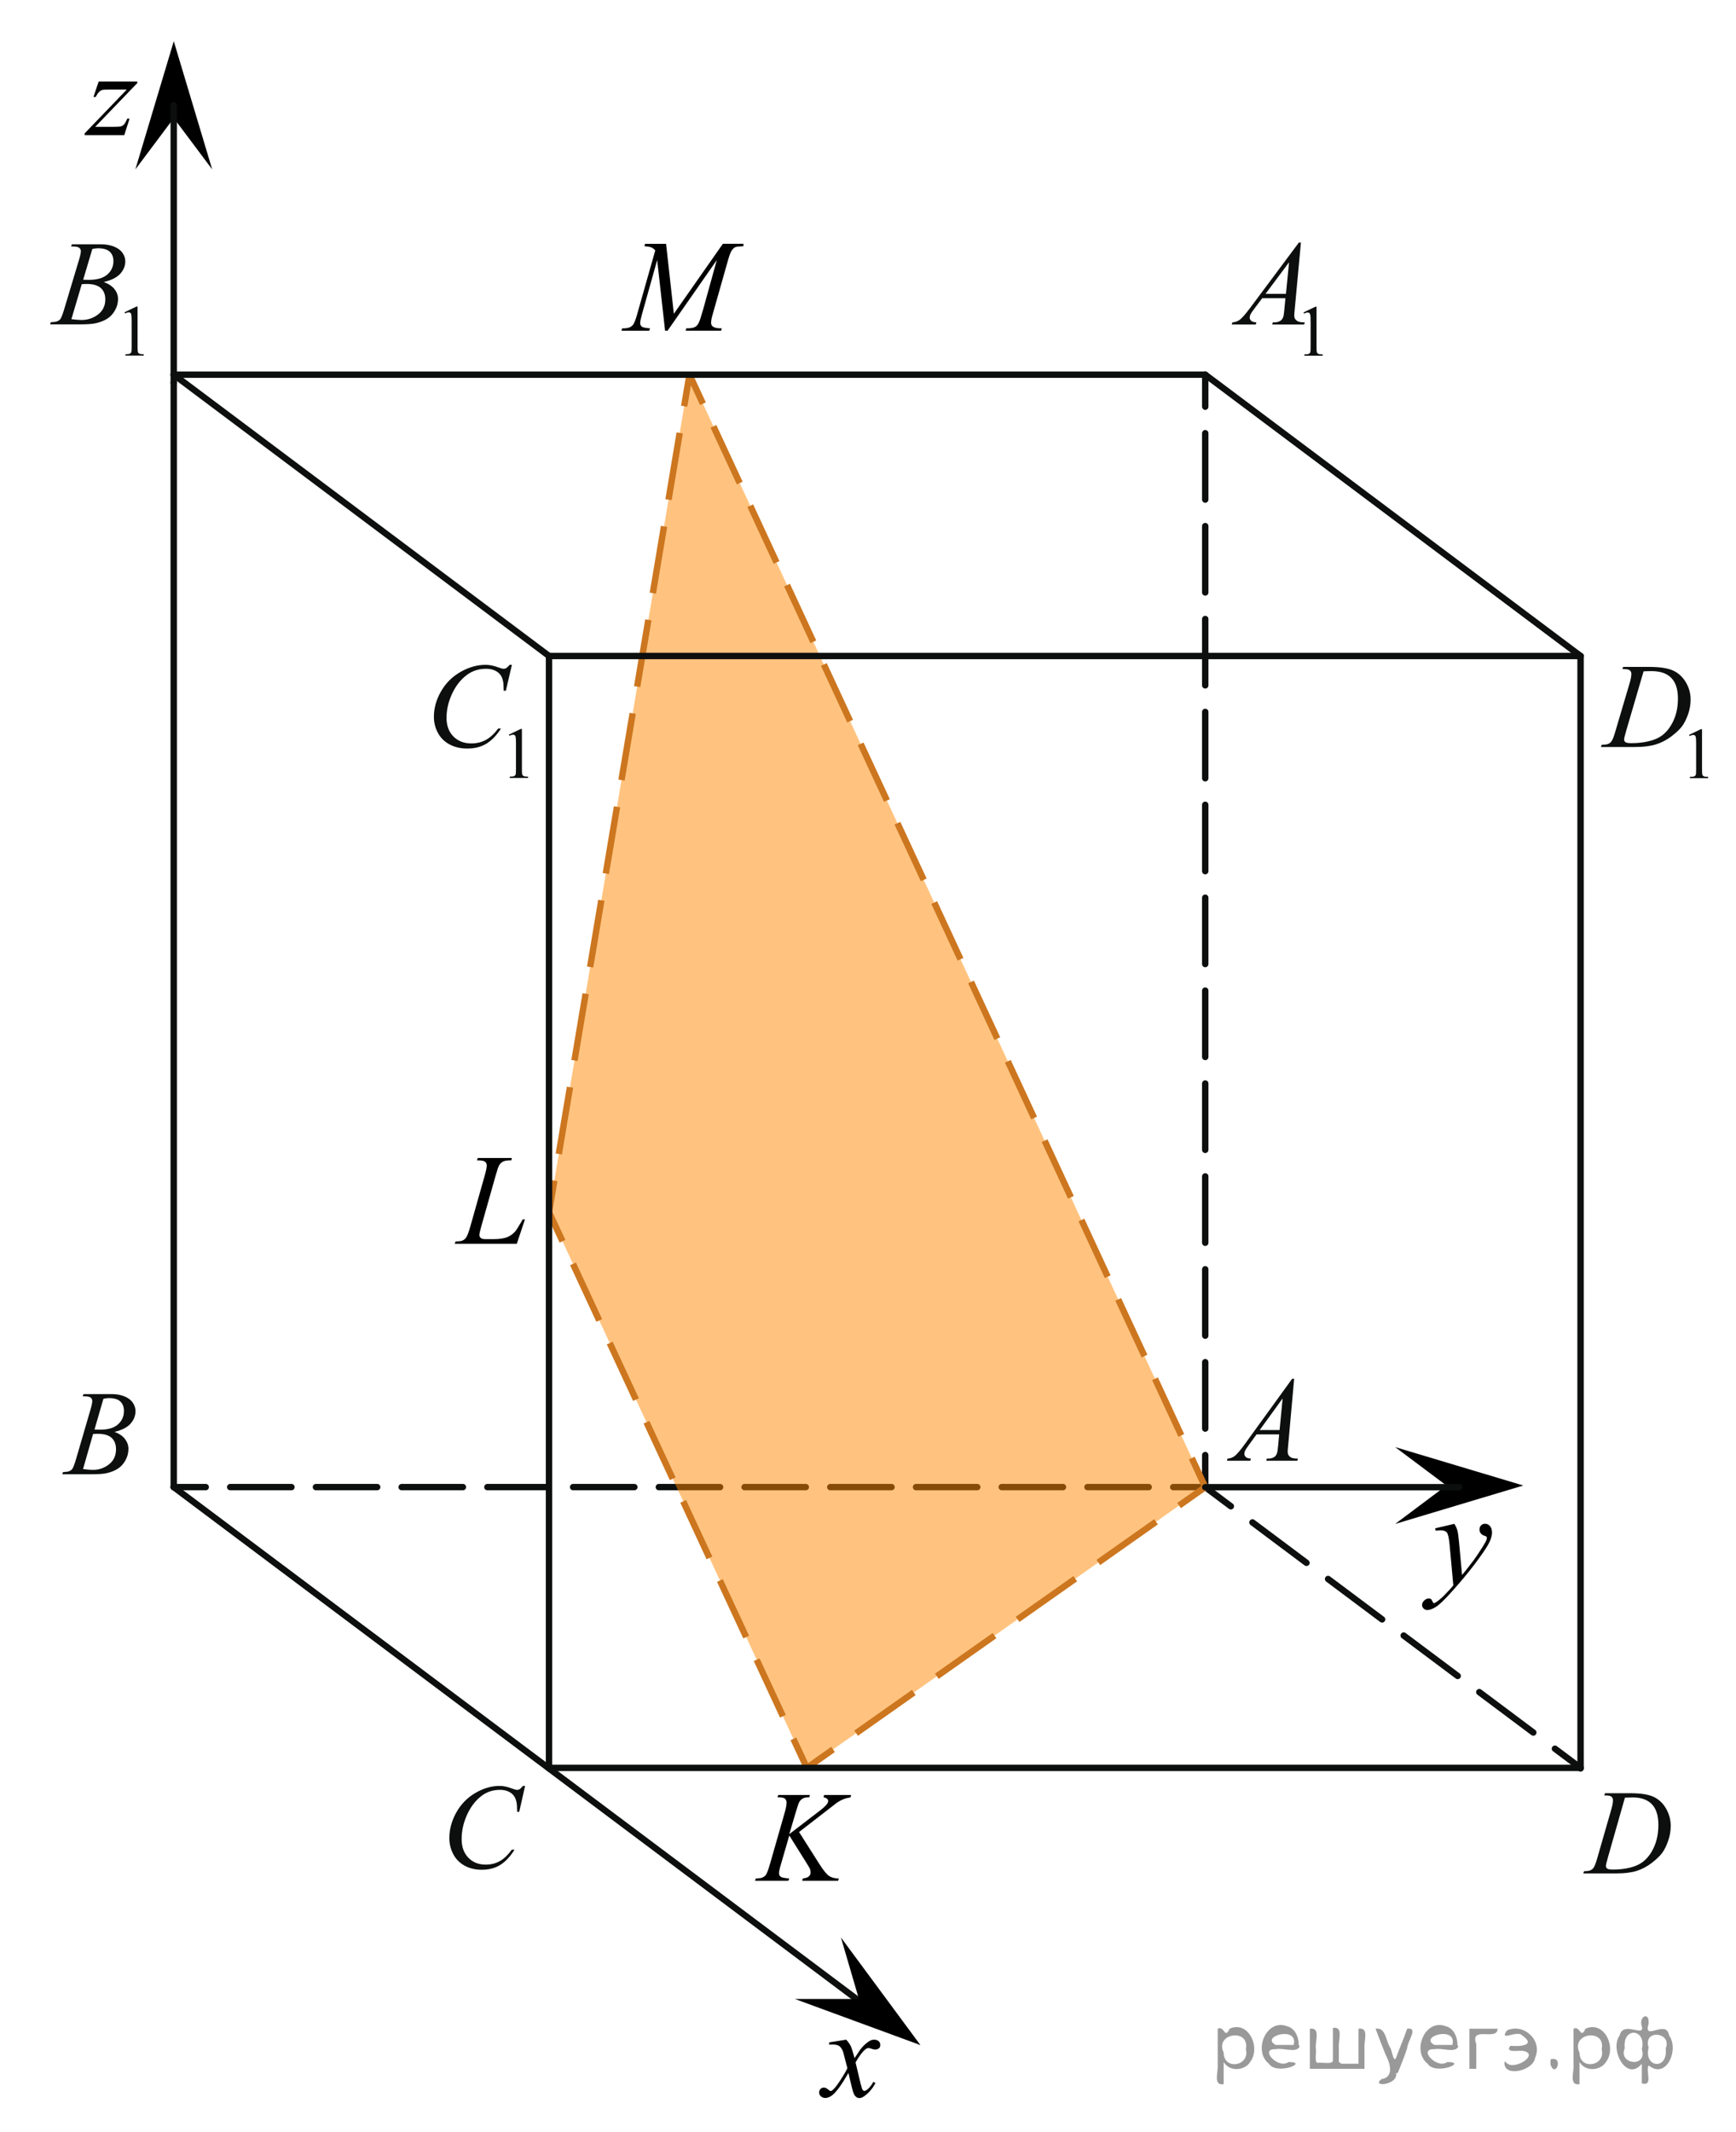 <?xml version="1.0" encoding="utf-8"?>
<!-- Generator: Adobe Illustrator 16.0.0, SVG Export Plug-In . SVG Version: 6.00 Build 0)  -->
<!DOCTYPE svg PUBLIC "-//W3C//DTD SVG 1.1//EN" "http://www.w3.org/Graphics/SVG/1.1/DTD/svg11.dtd">
<svg version="1.1" id="Слой_1" xmlns="http://www.w3.org/2000/svg" xmlns:xlink="http://www.w3.org/1999/xlink" x="0px" y="0px"
	 width="203.439px" height="249.722px" viewBox="0 -21.843 203.439 249.722" enable-background="new 0 -21.843 203.439 249.722"
	 xml:space="preserve">
<g>
	<g>
		
			<line fill="none" stroke="#0D0F0F" stroke-width="0.75" stroke-linecap="round" stroke-linejoin="round" x1="20.358" y1="152.355" x2="24.108" y2="152.355"/>
		
			<line fill="none" stroke="#0D0F0F" stroke-width="0.75" stroke-linecap="round" stroke-linejoin="round" stroke-dasharray="7.176,2.87" x1="26.979" y1="152.355" x2="136.055" y2="152.355"/>
		
			<line fill="none" stroke="#0D0F0F" stroke-width="0.75" stroke-linecap="round" stroke-linejoin="round" x1="137.49" y1="152.355" x2="141.24" y2="152.355"/>
	</g>
</g>
<polygon opacity="0.5" fill="#FF8800" points="141.24,152.355 94.556,185.246 64.339,120.157 80.799,22.045 "/>
<g>
	<g>
		
			<line fill="none" stroke="#0D0F0F" stroke-width="0.75" stroke-linecap="round" stroke-linejoin="round" x1="141.24" y1="22.045" x2="141.24" y2="25.795"/>
		
			<line fill="none" stroke="#0D0F0F" stroke-width="0.75" stroke-linecap="round" stroke-linejoin="round" stroke-dasharray="7.773,3.109" x1="141.24" y1="28.904" x2="141.24" y2="147.051"/>
		
			<line fill="none" stroke="#0D0F0F" stroke-width="0.75" stroke-linecap="round" stroke-linejoin="round" x1="141.24" y1="148.605" x2="141.24" y2="152.355"/>
	</g>
</g>
<g>
	<g>
		
			<line fill="none" stroke="#0D0F0F" stroke-width="0.75" stroke-linecap="round" stroke-linejoin="round" x1="141.24" y1="152.355" x2="144.243" y2="154.601"/>
		
			<line fill="none" stroke="#0D0F0F" stroke-width="0.75" stroke-linecap="round" stroke-linejoin="round" stroke-dasharray="7.903,3.161" x1="146.775" y1="156.494" x2="180.954" y2="182.053"/>
		
			<line fill="none" stroke="#0D0F0F" stroke-width="0.75" stroke-linecap="round" stroke-linejoin="round" x1="182.22" y1="183" x2="185.223" y2="185.246"/>
	</g>
</g>
<g>
	<g>
		
			<line fill="none" stroke="#CC761F" stroke-width="0.75" stroke-miterlimit="10" x1="94.556" y1="185.246" x2="97.622" y2="183.086"/>
		
			<line fill="none" stroke="#CC761F" stroke-width="0.75" stroke-miterlimit="10" stroke-dasharray="8.268,3.307" x1="100.325" y1="181.181" x2="136.823" y2="155.468"/>
		
			<line fill="none" stroke="#CC761F" stroke-width="0.75" stroke-miterlimit="10" x1="138.175" y1="154.515" x2="141.24" y2="152.355"/>
	</g>
</g>
<g>
	<g>
		
			<line fill="none" stroke="#CC761F" stroke-width="0.75" stroke-miterlimit="10" x1="94.556" y1="185.246" x2="92.977" y2="181.844"/>
		
			<line fill="none" stroke="#CC761F" stroke-width="0.75" stroke-miterlimit="10" stroke-dasharray="7.302,2.921" x1="91.747" y1="179.195" x2="66.533" y2="124.883"/>
		
			<line fill="none" stroke="#CC761F" stroke-width="0.75" stroke-miterlimit="10" x1="65.918" y1="123.558" x2="64.339" y2="120.157"/>
	</g>
</g>
<g>
	<g>
		
			<line fill="none" stroke="#CC761F" stroke-width="0.75" stroke-miterlimit="10" x1="64.339" y1="120.157" x2="64.959" y2="116.459"/>
		
			<line fill="none" stroke="#CC761F" stroke-width="0.75" stroke-miterlimit="10" stroke-dasharray="7.93,3.172" x1="65.484" y1="113.331" x2="79.916" y2="27.307"/>
		
			<line fill="none" stroke="#CC761F" stroke-width="0.75" stroke-miterlimit="10" x1="80.178" y1="25.743" x2="80.799" y2="22.045"/>
	</g>
</g>
<g>
	<g>
		
			<line fill="none" stroke="#CC761F" stroke-width="0.75" stroke-miterlimit="10" x1="80.799" y1="22.045" x2="82.377" y2="25.447"/>
		
			<line fill="none" stroke="#CC761F" stroke-width="0.75" stroke-miterlimit="10" stroke-dasharray="7.32,2.928" x1="83.609" y1="28.103" x2="139.046" y2="147.626"/>
		
			<line fill="none" stroke="#CC761F" stroke-width="0.75" stroke-miterlimit="10" x1="139.662" y1="148.953" x2="141.24" y2="152.355"/>
	</g>
</g>
<g>
	<g>
		<g>
			<g>
				<defs>
					<rect id="SVGID_1_" x="141.042" y="136.377" width="13.987" height="15.472"/>
				</defs>
				<clipPath id="SVGID_2_">
					<use xlink:href="#SVGID_1_"  overflow="visible"/>
				</clipPath>
				<g clip-path="url(#SVGID_2_)">
					<path fill="#0D0F0F" d="M151.66,139.662l-0.702,7.812c-0.037,0.362-0.056,0.604-0.056,0.72c0,0.186,0.034,0.325,0.104,0.424
						c0.086,0.135,0.203,0.231,0.353,0.297c0.146,0.064,0.396,0.099,0.748,0.099l-0.075,0.256h-3.647l0.075-0.256h0.156
						c0.296,0,0.537-0.063,0.725-0.193c0.133-0.088,0.233-0.231,0.309-0.438c0.05-0.144,0.098-0.479,0.145-1.011l0.107-1.189h-2.65
						l-0.941,1.295c-0.216,0.291-0.35,0.5-0.403,0.627c-0.055,0.126-0.083,0.245-0.083,0.354c0,0.147,0.061,0.274,0.179,0.381
						c0.117,0.105,0.313,0.164,0.587,0.174l-0.075,0.257h-2.739l0.075-0.257c0.337-0.014,0.634-0.129,0.892-0.342
						c0.258-0.215,0.642-0.674,1.15-1.375l5.531-7.631L151.66,139.662L151.66,139.662z M150.309,141.967l-2.686,3.705h2.328
						L150.309,141.967z"/>
				</g>
			</g>
		</g>
	</g>
</g>
<g>
	<g>
		<g>
			<g>
				<defs>
					<rect id="SVGID_3_" x="49.804" y="184.064" width="15.226" height="16.771"/>
				</defs>
				<clipPath id="SVGID_4_">
					<use xlink:href="#SVGID_3_"  overflow="visible"/>
				</clipPath>
				<g clip-path="url(#SVGID_4_)">
					<path fill="#0D0F0F" d="M61.536,187.353l-0.688,3.043h-0.244l-0.027-0.765c-0.021-0.274-0.075-0.521-0.156-0.739
						c-0.082-0.218-0.205-0.404-0.367-0.563c-0.164-0.158-0.37-0.283-0.62-0.374c-0.25-0.09-0.526-0.135-0.831-0.135
						c-0.813,0-1.523,0.226-2.135,0.679c-0.774,0.577-1.385,1.394-1.825,2.445c-0.362,0.868-0.545,1.749-0.545,2.641
						c0,0.91,0.263,1.638,0.783,2.181c0.522,0.543,1.201,0.813,2.037,0.813c0.632,0,1.193-0.145,1.688-0.432
						c0.493-0.284,0.949-0.728,1.372-1.321h0.319c-0.5,0.809-1.054,1.401-1.663,1.784c-0.606,0.381-1.338,0.57-2.187,0.57
						c-0.755,0-1.423-0.16-2.004-0.48c-0.581-0.321-1.024-0.772-1.329-1.354c-0.304-0.581-0.456-1.206-0.456-1.877
						c0-1.023,0.271-2.021,0.812-2.993c0.541-0.97,1.281-1.73,2.227-2.285c0.941-0.556,1.893-0.832,2.852-0.832
						c0.449,0,0.954,0.106,1.515,0.326c0.244,0.092,0.422,0.14,0.53,0.14c0.108,0,0.203-0.023,0.285-0.069
						c0.082-0.047,0.219-0.178,0.409-0.396h0.25v-0.003h-0.002V187.353z"/>
				</g>
			</g>
		</g>
	</g>
</g>
<g>
	<g>
		<g>
			<g>
				<defs>
					<rect id="SVGID_5_" x="183.221" y="184.714" width="15.227" height="15.473"/>
				</defs>
				<clipPath id="SVGID_6_">
					<use xlink:href="#SVGID_5_"  overflow="visible"/>
				</clipPath>
				<g clip-path="url(#SVGID_6_)">
					<path fill="#0D0F0F" d="M188.004,188.474l0.082-0.26h2.95c1.25,0,2.175,0.146,2.776,0.438c0.603,0.291,1.082,0.749,1.439,1.375
						c0.357,0.625,0.538,1.297,0.538,2.012c0,0.613-0.104,1.211-0.312,1.789c-0.207,0.58-0.439,1.045-0.701,1.395
						c-0.262,0.349-0.661,0.73-1.202,1.15s-1.127,0.73-1.759,0.935c-0.633,0.198-1.42,0.301-2.363,0.301h-3.912l0.089-0.256
						c0.358-0.013,0.601-0.042,0.724-0.101c0.184-0.078,0.314-0.185,0.4-0.315c0.133-0.192,0.279-0.584,0.443-1.17l1.636-5.681
						c0.127-0.445,0.188-0.799,0.188-1.053c0-0.18-0.061-0.318-0.177-0.414c-0.118-0.099-0.352-0.146-0.694-0.146H188.004
						L188.004,188.474z M190.423,188.736l-2.003,7.028c-0.148,0.524-0.227,0.853-0.227,0.978c0,0.072,0.023,0.145,0.072,0.215
						c0.047,0.067,0.11,0.114,0.192,0.137c0.118,0.043,0.31,0.064,0.571,0.064c0.714,0,1.375-0.076,1.986-0.226
						c0.609-0.15,1.109-0.373,1.502-0.67c0.556-0.431,0.998-1.021,1.328-1.771c0.332-0.752,0.498-1.609,0.498-2.568
						c0-1.086-0.255-1.893-0.765-2.42c-0.509-0.527-1.252-0.793-2.229-0.793C191.117,188.709,190.805,188.718,190.423,188.736z"/>
				</g>
			</g>
		</g>
	</g>
</g>
<g>
	<g>
		<g>
			<g>
				<defs>
					<rect id="SVGID_7_" x="141.539" y="2" width="16.98" height="20.604"/>
				</defs>
				<clipPath id="SVGID_8_">
					<use xlink:href="#SVGID_7_"  overflow="visible"/>
				</clipPath>
				<g clip-path="url(#SVGID_8_)">
					<path fill="#0D0F0F" d="M152.754,14.755l1.389-0.667h0.14v4.748c0,0.314,0.014,0.512,0.04,0.588
						c0.025,0.078,0.081,0.138,0.166,0.179c0.084,0.042,0.255,0.064,0.513,0.07v0.152h-2.146v-0.152
						c0.271-0.005,0.442-0.027,0.521-0.067s0.134-0.095,0.164-0.162c0.031-0.067,0.046-0.271,0.046-0.606v-3.035
						c0-0.408-0.014-0.672-0.042-0.787c-0.021-0.089-0.055-0.153-0.105-0.195c-0.053-0.042-0.113-0.063-0.188-0.063
						c-0.104,0-0.248,0.043-0.435,0.128L152.754,14.755z"/>
				</g>
			</g>
		</g>
	</g>
	<g>
		<g>
			<g>
				<defs>
					<rect id="SVGID_9_" x="141.539" y="2" width="16.98" height="20.604"/>
				</defs>
				<clipPath id="SVGID_10_">
					<use xlink:href="#SVGID_9_"  overflow="visible"/>
				</clipPath>
				<g clip-path="url(#SVGID_10_)">
					<path fill="#0D0F0F" d="M152.453,6.575l-0.724,7.803c-0.038,0.363-0.058,0.604-0.058,0.72c0,0.185,0.035,0.324,0.104,0.422
						c0.09,0.134,0.21,0.232,0.361,0.298c0.15,0.063,0.407,0.098,0.77,0.098l-0.077,0.256h-3.745l0.077-0.256h0.161
						c0.305,0,0.553-0.063,0.743-0.193c0.137-0.088,0.241-0.233,0.314-0.438c0.053-0.143,0.102-0.479,0.147-1.01l0.111-1.189h-2.721
						l-0.969,1.293c-0.221,0.291-0.356,0.499-0.414,0.626c-0.057,0.127-0.084,0.246-0.084,0.355c0,0.146,0.062,0.273,0.184,0.38
						c0.12,0.105,0.321,0.164,0.604,0.174l-0.077,0.256h-2.812l0.077-0.256c0.346-0.015,0.65-0.129,0.915-0.343
						c0.265-0.214,0.657-0.672,1.183-1.373l5.684-7.623L152.453,6.575L152.453,6.575L152.453,6.575z M151.063,8.879l-2.757,3.701
						h2.393L151.063,8.879z"/>
				</g>
			</g>
		</g>
	</g>
</g>
<g>
	<g>
		<g>
			<g>
				<defs>
					<rect id="SVGID_11_" x="47.927" y="51.486" width="16.979" height="20.604"/>
				</defs>
				<clipPath id="SVGID_12_">
					<use xlink:href="#SVGID_11_"  overflow="visible"/>
				</clipPath>
				<g clip-path="url(#SVGID_12_)">
					<path fill="#0D0F0F" d="M59.633,64.214l1.389-0.667h0.14v4.748c0,0.314,0.013,0.512,0.04,0.588
						c0.025,0.078,0.082,0.138,0.166,0.179c0.084,0.042,0.255,0.064,0.513,0.07v0.153h-2.146v-0.153
						c0.271-0.005,0.441-0.027,0.521-0.067c0.078-0.04,0.134-0.095,0.164-0.162c0.03-0.067,0.046-0.271,0.046-0.606V65.26
						c0-0.408-0.014-0.672-0.042-0.787c-0.021-0.089-0.056-0.152-0.106-0.195c-0.051-0.042-0.113-0.063-0.188-0.063
						c-0.104,0-0.248,0.043-0.435,0.128L59.633,64.214z"/>
				</g>
			</g>
		</g>
	</g>
	<g>
		<g>
			<g>
				<defs>
					<rect id="SVGID_13_" x="47.927" y="51.486" width="16.979" height="20.604"/>
				</defs>
				<clipPath id="SVGID_14_">
					<use xlink:href="#SVGID_13_"  overflow="visible"/>
				</clipPath>
				<g clip-path="url(#SVGID_14_)">
					<path fill="#0D0F0F" d="M59.989,56.035l-0.708,3.037h-0.253L59,58.31c-0.022-0.275-0.077-0.522-0.161-0.739
						c-0.084-0.218-0.21-0.405-0.379-0.564c-0.168-0.158-0.381-0.283-0.639-0.374c-0.258-0.09-0.543-0.135-0.855-0.135
						c-0.837,0-1.568,0.227-2.195,0.678c-0.8,0.577-1.427,1.392-1.88,2.442c-0.374,0.866-0.563,1.745-0.563,2.635
						c0,0.909,0.271,1.635,0.807,2.175c0.538,0.543,1.237,0.813,2.1,0.813c0.648,0,1.229-0.144,1.736-0.43
						c0.507-0.286,0.979-0.727,1.412-1.32h0.33c-0.516,0.807-1.085,1.399-1.712,1.78c-0.627,0.382-1.378,0.57-2.252,0.57
						c-0.775,0-1.464-0.159-2.063-0.479c-0.6-0.321-1.056-0.771-1.368-1.354c-0.313-0.582-0.471-1.205-0.471-1.875
						c0-1.021,0.277-2.02,0.835-2.987c0.557-0.97,1.319-1.729,2.291-2.282c0.971-0.555,1.948-0.83,2.938-0.83
						c0.463,0,0.98,0.107,1.557,0.324c0.254,0.093,0.437,0.139,0.549,0.139c0.111,0,0.21-0.022,0.295-0.068
						c0.084-0.047,0.225-0.178,0.421-0.395L59.989,56.035L59.989,56.035z"/>
				</g>
			</g>
		</g>
	</g>
</g>
<g>
	<g>
		<g>
			<g>
				<defs>
					<rect id="SVGID_15_" x="185.223" y="51.486" width="18.217" height="20.604"/>
				</defs>
				<clipPath id="SVGID_16_">
					<use xlink:href="#SVGID_15_"  overflow="visible"/>
				</clipPath>
				<g clip-path="url(#SVGID_16_)">
					<path fill="#0D0F0F" d="M197.936,64.242l1.381-0.667h0.141v4.748c0,0.315,0.014,0.512,0.039,0.588
						c0.025,0.078,0.081,0.138,0.165,0.179c0.084,0.042,0.255,0.064,0.512,0.07v0.153h-2.137V69.16
						c0.269-0.005,0.44-0.027,0.521-0.067s0.133-0.094,0.164-0.161c0.029-0.068,0.045-0.271,0.045-0.607v-3.035
						c0-0.408-0.014-0.672-0.041-0.787c-0.021-0.089-0.056-0.152-0.105-0.194c-0.051-0.042-0.113-0.063-0.188-0.063
						c-0.104,0-0.248,0.043-0.433,0.128L197.936,64.242z"/>
				</g>
			</g>
		</g>
	</g>
	<g>
		<g>
			<g>
				<defs>
					<rect id="SVGID_17_" x="185.223" y="51.486" width="18.217" height="20.604"/>
				</defs>
				<clipPath id="SVGID_18_">
					<use xlink:href="#SVGID_17_"  overflow="visible"/>
				</clipPath>
				<g clip-path="url(#SVGID_18_)">
					<path fill="#0D0F0F" d="M190.13,56.533l0.084-0.256h3.024c1.281,0,2.229,0.146,2.85,0.437s1.109,0.749,1.479,1.373
						c0.369,0.625,0.553,1.295,0.553,2.011c0,0.612-0.105,1.209-0.317,1.787c-0.212,0.579-0.45,1.042-0.72,1.392
						c-0.27,0.349-0.68,0.731-1.232,1.15c-0.556,0.421-1.154,0.729-1.804,0.932c-0.647,0.201-1.456,0.301-2.427,0.301h-4.012
						l0.091-0.256c0.368-0.009,0.614-0.042,0.741-0.097c0.188-0.079,0.322-0.187,0.412-0.318c0.135-0.193,0.285-0.583,0.453-1.169
						l1.678-5.672c0.131-0.447,0.195-0.798,0.195-1.051c0-0.181-0.063-0.318-0.184-0.415c-0.12-0.098-0.357-0.146-0.713-0.146
						L190.13,56.533L190.13,56.533z M192.609,56.797l-2.055,7.021c-0.154,0.524-0.23,0.852-0.23,0.976
						c0,0.073,0.023,0.146,0.074,0.214c0.049,0.068,0.113,0.115,0.197,0.14c0.121,0.042,0.315,0.063,0.588,0.063
						c0.73,0,1.409-0.075,2.037-0.226c0.625-0.149,1.141-0.373,1.541-0.667c0.566-0.429,1.021-1.02,1.361-1.771
						c0.341-0.751,0.511-1.606,0.511-2.565c0-1.083-0.261-1.891-0.782-2.417c-0.521-0.528-1.283-0.792-2.285-0.792
						C193.32,56.768,193.002,56.778,192.609,56.797z"/>
				</g>
			</g>
		</g>
	</g>
</g>
<g>
	<g>
		<g>
			<g>
				<defs>
					<rect id="SVGID_19_" x="4.876" y="137.961" width="13.986" height="15.472"/>
				</defs>
				<clipPath id="SVGID_20_">
					<use xlink:href="#SVGID_19_"  overflow="visible"/>
				</clipPath>
				<g clip-path="url(#SVGID_20_)">
					<path fill="#0D0F0F" d="M9.689,141.718l0.096-0.258h3.307c0.557,0,1.052,0.088,1.485,0.265c0.436,0.178,0.761,0.42,0.978,0.733
						c0.217,0.313,0.324,0.646,0.324,0.996c0,0.54-0.191,1.028-0.577,1.465c-0.385,0.438-1.012,0.758-1.882,0.967
						c0.562,0.214,0.973,0.494,1.235,0.847c0.264,0.351,0.396,0.733,0.396,1.153c0,0.47-0.119,0.912-0.354,1.339
						c-0.235,0.426-0.541,0.756-0.912,0.989c-0.37,0.234-0.817,0.408-1.342,0.521c-0.373,0.078-0.956,0.117-1.748,0.117H7.299
						l0.088-0.256c0.354-0.011,0.598-0.046,0.726-0.104c0.183-0.077,0.313-0.184,0.39-0.313c0.108-0.176,0.256-0.577,0.438-1.204
						l1.659-5.687c0.142-0.479,0.212-0.815,0.212-1.011c0-0.171-0.063-0.308-0.188-0.405s-0.363-0.147-0.715-0.147
						C9.831,141.723,9.757,141.721,9.689,141.718z M9.73,150.241c0.491,0.063,0.877,0.097,1.153,0.097
						c0.711,0,1.34-0.217,1.89-0.647c0.549-0.435,0.822-1.022,0.822-1.769c0-0.565-0.17-1.011-0.509-1.33
						c-0.339-0.315-0.888-0.478-1.644-0.478c-0.146,0-0.323,0.007-0.533,0.021L9.73,150.241z M11.075,145.616
						c0.297,0.009,0.511,0.015,0.644,0.015c0.946,0,1.65-0.209,2.113-0.627s0.692-0.938,0.692-1.567c0-0.478-0.142-0.847-0.423-1.11
						c-0.283-0.267-0.733-0.398-1.354-0.398c-0.164,0-0.374,0.029-0.63,0.085L11.075,145.616z"/>
				</g>
			</g>
		</g>
	</g>
</g>
<g>
	<g>
		<g>
			<g>
				<defs>
					<rect id="SVGID_21_" x="3.38" y="1.999" width="16.979" height="20.606"/>
				</defs>
				<clipPath id="SVGID_22_">
					<use xlink:href="#SVGID_21_"  overflow="visible"/>
				</clipPath>
				<g clip-path="url(#SVGID_22_)">
					<path fill="#0D0F0F" d="M14.593,14.737l1.389-0.667h0.14v4.748c0,0.313,0.014,0.511,0.039,0.588
						c0.026,0.078,0.082,0.137,0.166,0.178c0.084,0.042,0.256,0.065,0.514,0.071v0.153h-2.146v-0.153
						c0.27-0.005,0.442-0.028,0.521-0.068c0.079-0.04,0.133-0.094,0.164-0.162c0.03-0.066,0.046-0.271,0.046-0.605v-3.035
						c0-0.409-0.015-0.672-0.042-0.788c-0.021-0.088-0.056-0.153-0.105-0.195c-0.054-0.042-0.113-0.062-0.188-0.062
						c-0.104,0-0.248,0.043-0.435,0.128L14.593,14.737z"/>
				</g>
			</g>
		</g>
	</g>
	<g>
		<g>
			<g>
				<defs>
					<rect id="SVGID_23_" x="3.38" y="1.999" width="16.979" height="20.606"/>
				</defs>
				<clipPath id="SVGID_24_">
					<use xlink:href="#SVGID_23_"  overflow="visible"/>
				</clipPath>
				<g clip-path="url(#SVGID_24_)">
					<path fill="#0D0F0F" d="M8.325,7.028l0.1-0.256h3.396c0.57,0,1.079,0.088,1.524,0.263c0.447,0.175,0.781,0.42,1.005,0.733
						c0.222,0.313,0.333,0.646,0.333,0.995c0,0.539-0.197,1.026-0.594,1.464c-0.396,0.436-1.04,0.757-1.934,0.965
						c0.575,0.212,0.998,0.494,1.271,0.844c0.271,0.352,0.407,0.736,0.407,1.155c0,0.466-0.122,0.911-0.365,1.335
						c-0.242,0.424-0.556,0.754-0.938,0.988c-0.381,0.234-0.841,0.407-1.379,0.521c-0.383,0.079-0.98,0.118-1.796,0.118H5.871
						l0.091-0.256c0.364-0.01,0.611-0.044,0.744-0.104c0.188-0.078,0.319-0.182,0.398-0.311c0.111-0.175,0.262-0.577,0.448-1.204
						l1.705-5.679C9.403,8.12,9.475,7.783,9.475,7.589c0-0.171-0.063-0.306-0.192-0.403C9.154,7.085,8.91,7.036,8.551,7.036
						C8.469,7.035,8.396,7.033,8.325,7.028z M8.367,15.543c0.506,0.065,0.9,0.098,1.187,0.098c0.729,0,1.377-0.218,1.939-0.649
						s0.846-1.021,0.846-1.764c0-0.567-0.174-1.012-0.521-1.328c-0.349-0.318-0.911-0.479-1.688-0.479
						c-0.148,0-0.332,0.007-0.547,0.021L8.367,15.543z M9.749,10.923c0.305,0.011,0.523,0.016,0.659,0.016
						c0.974,0,1.696-0.208,2.172-0.626c0.475-0.418,0.712-0.939,0.712-1.567c0-0.475-0.146-0.845-0.436-1.11
						c-0.29-0.265-0.753-0.396-1.39-0.396c-0.169,0-0.384,0.027-0.646,0.083L9.749,10.923z"/>
				</g>
			</g>
		</g>
	</g>
</g>
<line fill="none" stroke="#0D0F0F" stroke-width="0.75" stroke-linecap="round" stroke-linejoin="round" stroke-miterlimit="8" x1="185.223" y1="185.246" x2="64.339" y2="185.246"/>
<line fill="none" stroke="#0D0F0F" stroke-width="0.75" stroke-linecap="round" stroke-linejoin="round" stroke-miterlimit="8" x1="100.507" y1="212.417" x2="20.358" y2="152.355"/>
<path fill="none" stroke="#0D0F0F" stroke-width="0.75" stroke-linecap="round" stroke-linejoin="round" stroke-miterlimit="8" d="
	M64.417,108.56"/>
<path fill="none" stroke="#0D0F0F" stroke-width="0.75" stroke-linecap="round" stroke-linejoin="round" stroke-miterlimit="8" d="
	M141.319,75.604"/>
<path fill="none" stroke="#D24A45" stroke-linecap="round" stroke-linejoin="round" stroke-miterlimit="8" stroke-dasharray="7.5,3" d="
	M141.319,75.604"/>
<path fill="none" stroke="#D24A45" stroke-linecap="round" stroke-linejoin="round" stroke-miterlimit="8" stroke-dasharray="7.5,3" d="
	M20.358,152.355"/>
<g>
	<g>
		<g>
			<g>
				<defs>
					<rect id="SVGID_25_" x="70.612" y="2.918" width="20.374" height="16.769"/>
				</defs>
				<clipPath id="SVGID_26_">
					<use xlink:href="#SVGID_25_"  overflow="visible"/>
				</clipPath>
				<g clip-path="url(#SVGID_26_)">
					<path d="M78.056,6.717l0.912,8.195l5.741-8.195h2.415v0.277c-0.525,0.035-0.834,0.069-0.928,0.104
						c-0.159,0.065-0.308,0.195-0.44,0.393c-0.134,0.193-0.278,0.568-0.435,1.125l-1.83,6.454c-0.107,0.375-0.161,0.67-0.161,0.886
						c0,0.195,0.065,0.343,0.196,0.443c0.186,0.145,0.478,0.217,0.876,0.217h0.176l-0.065,0.276h-4.166l0.073-0.276h0.195
						c0.37,0,0.652-0.057,0.848-0.165c0.149-0.08,0.286-0.231,0.405-0.454c0.118-0.222,0.284-0.716,0.499-1.482l1.635-5.897
						l-5.771,8.277h-0.292l-0.927-8.277l-1.766,6.296c-0.15,0.536-0.227,0.896-0.227,1.081c0,0.185,0.065,0.326,0.196,0.424
						c0.132,0.098,0.45,0.164,0.956,0.199l-0.08,0.277h-3.262l0.081-0.277h0.195c0.481,0,0.829-0.125,1.044-0.375
						c0.155-0.181,0.318-0.57,0.488-1.171l2.152-7.587c-0.16-0.171-0.313-0.285-0.46-0.347c-0.146-0.06-0.416-0.105-0.811-0.143
						l0.073-0.277H78.056z"/>
				</g>
			</g>
		</g>
	</g>
</g>
<line fill="none" stroke="#0D0F0F" stroke-width="0.75" stroke-linecap="round" stroke-linejoin="round" stroke-miterlimit="8" x1="141.24" y1="22.045" x2="20.359" y2="22.045"/>
<line fill="none" stroke="#0D0F0F" stroke-width="0.75" stroke-linecap="round" stroke-linejoin="round" stroke-miterlimit="8" x1="64.339" y1="54.999" x2="20.358" y2="22.045"/>
<line fill="none" stroke="#0D0F0F" stroke-width="0.75" stroke-linecap="round" stroke-linejoin="round" stroke-miterlimit="8" x1="64.339" y1="185.313" x2="64.339" y2="55"/>
<line fill="none" stroke="#0D0F0F" stroke-width="0.75" stroke-linecap="round" stroke-linejoin="round" stroke-miterlimit="8" x1="185.223" y1="55" x2="185.223" y2="185.313"/>
<line fill="none" stroke="#0D0F0F" stroke-width="0.75" stroke-linecap="round" stroke-linejoin="round" stroke-miterlimit="8" x1="20.358" y1="22.982" x2="20.358" y2="152.355"/>
<line fill="none" stroke="#0D0F0F" stroke-width="0.75" stroke-linecap="round" stroke-linejoin="round" stroke-miterlimit="8" x1="141.24" y1="22.045" x2="185.223" y2="55"/>
<line fill="none" stroke="#0D0F0F" stroke-width="0.75" stroke-linecap="round" stroke-linejoin="round" stroke-miterlimit="8" x1="185.223" y1="55" x2="64.339" y2="55"/>
<g>
	<g>
		<defs>
			<rect id="SVGID_27_" x="50.503" y="109.697" width="13.427" height="16.559"/>
		</defs>
		<clipPath id="SVGID_28_">
			<use xlink:href="#SVGID_27_"  overflow="visible"/>
		</clipPath>
		<g clip-path="url(#SVGID_28_)">
		</g>
	</g>
	<g>
		<defs>
			<polygon id="SVGID_29_" points="50.863,126.616 64.331,126.616 64.331,110.055 50.863,110.055 50.863,126.616 			"/>
		</defs>
		<clipPath id="SVGID_30_">
			<use xlink:href="#SVGID_29_"  overflow="visible"/>
		</clipPath>
		<g clip-path="url(#SVGID_30_)">
			<path d="M60.561,123.857h-7.27l0.102-0.274c0.386-0.01,0.644-0.042,0.774-0.096c0.203-0.09,0.352-0.205,0.448-0.349
				c0.149-0.228,0.309-0.638,0.478-1.23l1.729-6.115c0.145-0.504,0.217-0.874,0.217-1.112c0-0.188-0.066-0.333-0.199-0.437
				c-0.133-0.104-0.382-0.155-0.749-0.155c-0.082,0-0.147-0.003-0.195-0.008l0.087-0.274h4l-0.058,0.274
				c-0.449,0-0.767,0.045-0.955,0.133c-0.188,0.09-0.345,0.235-0.47,0.438c-0.087,0.134-0.229,0.549-0.427,1.246l-1.7,6.011
				c-0.13,0.454-0.195,0.771-0.195,0.948c0,0.119,0.065,0.232,0.195,0.342c0.082,0.074,0.268,0.111,0.557,0.111h0.948
				c0.689,0,1.237-0.09,1.642-0.268c0.299-0.133,0.574-0.334,0.825-0.6c0.135-0.148,0.374-0.518,0.716-1.105l0.188-0.333h0.268
				L60.561,123.857z"/>
		</g>
	</g>
</g>
<g>
	<g>
		<defs>
			<rect id="SVGID_31_" x="85.537" y="184.313" width="17.569" height="16.559"/>
		</defs>
		<clipPath id="SVGID_32_">
			<use xlink:href="#SVGID_31_"  overflow="visible"/>
		</clipPath>
		<g clip-path="url(#SVGID_32_)">
		</g>
	</g>
	<g>
		<defs>
			<polygon id="SVGID_33_" points="85.964,201.232 103.576,201.232 103.576,184.672 85.964,184.672 85.964,201.232 			"/>
		</defs>
		<clipPath id="SVGID_34_">
			<use xlink:href="#SVGID_33_"  overflow="visible"/>
		</clipPath>
		<g clip-path="url(#SVGID_34_)">
			<path d="M93.64,192.759l2.445,3.848c0.437,0.682,0.798,1.117,1.084,1.308s0.662,0.285,1.128,0.285l-0.08,0.274h-4.206
				l0.065-0.274c0.335-0.034,0.571-0.115,0.71-0.244c0.138-0.129,0.207-0.274,0.207-0.438c0-0.148-0.024-0.291-0.072-0.43
				c-0.039-0.099-0.18-0.341-0.423-0.727l-2.001-3.194l-0.968,3.328c-0.16,0.533-0.239,0.892-0.239,1.074
				c0,0.188,0.067,0.331,0.203,0.43c0.136,0.1,0.471,0.166,1.004,0.2l-0.116,0.274h-3.9l0.095-0.274
				c0.379-0.01,0.634-0.044,0.765-0.104c0.193-0.089,0.337-0.202,0.429-0.341c0.126-0.202,0.281-0.623,0.466-1.26l1.739-6.07
				c0.131-0.465,0.196-0.838,0.196-1.12c0-0.197-0.062-0.348-0.186-0.452c-0.124-0.104-0.365-0.155-0.724-0.155h-0.146l0.087-0.274
				h3.704l-0.073,0.274c-0.306-0.005-0.533,0.029-0.684,0.104c-0.209,0.104-0.361,0.237-0.459,0.4
				c-0.097,0.163-0.24,0.571-0.429,1.224l-0.765,2.579l3.508-2.69c0.466-0.356,0.771-0.638,0.917-0.846
				c0.087-0.128,0.131-0.244,0.131-0.348c0-0.089-0.045-0.176-0.135-0.26s-0.227-0.139-0.411-0.163l0.072-0.274h3.158l-0.065,0.274
				c-0.345,0.06-0.634,0.137-0.869,0.233s-0.477,0.229-0.725,0.396c-0.072,0.05-0.546,0.415-1.419,1.098L93.64,192.759z"/>
		</g>
	</g>
</g>
<g>
	<g>
		<g>
			<g>
				<g>
					<g>
						<g>
							<defs>
								<rect id="SVGID_35_" x="7.224" y="-15.291" width="11.948" height="11.938"/>
							</defs>
							<clipPath id="SVGID_36_">
								<use xlink:href="#SVGID_35_"  overflow="visible"/>
							</clipPath>
							<g clip-path="url(#SVGID_36_)">
								<path d="M11.562-12.291h4.526v0.18L11.15-6.982h2.09c0.492,0,0.812-0.021,0.939-0.059c0.133-0.038,0.256-0.118,0.367-0.241
									c0.111-0.122,0.236-0.348,0.375-0.669h0.264l-0.621,1.938H9.923v-0.207l4.934-5.129h-2.053
									c-0.434,0-0.695,0.012-0.785,0.036c-0.133,0.028-0.266,0.104-0.395,0.225c-0.129,0.121-0.266,0.322-0.4,0.604h-0.271
									L11.562-12.291z"/>
							</g>
						</g>
					</g>
				</g>
			</g>
		</g>
	</g>
</g>
<polygon points="20.365,-8.007 15.865,-2.002 20.365,-17.016 24.865,-2.002 "/>
<g>
	<g>
		<g>
			<g>
				<g>
					<g>
						<g>
							<g>
								<g>
									<g>
										<g>
											<g>
												<defs>
													<rect id="SVGID_37_" x="93.326" y="214.15" width="12.362" height="13.73"/>
												</defs>
												<clipPath id="SVGID_38_">
													<use xlink:href="#SVGID_37_"  overflow="visible"/>
												</clipPath>
												<g clip-path="url(#SVGID_38_)">
													<path d="M99.163,217.084c0.239,0.258,0.422,0.516,0.545,0.771c0.09,0.178,0.233,0.646,0.438,1.396l0.646-0.98
														c0.174-0.229,0.383-0.461,0.627-0.676c0.246-0.215,0.463-0.357,0.647-0.439c0.117-0.051,0.248-0.068,0.392-0.068
														c0.215,0,0.383,0.059,0.508,0.17c0.125,0.107,0.188,0.25,0.188,0.412c0,0.188-0.037,0.313-0.111,0.385
														c-0.137,0.123-0.295,0.188-0.473,0.188c-0.104,0-0.213-0.02-0.332-0.063c-0.229-0.08-0.385-0.117-0.465-0.117
														c-0.117,0-0.258,0.066-0.42,0.205c-0.31,0.258-0.668,0.75-1.092,1.48l0.604,2.533c0.094,0.396,0.172,0.623,0.236,0.695
														c0.063,0.072,0.129,0.111,0.188,0.111c0.104,0,0.228-0.063,0.36-0.17c0.271-0.23,0.502-0.521,0.691-0.891l0.26,0.139
														c-0.313,0.58-0.703,1.063-1.186,1.439c-0.27,0.217-0.498,0.322-0.686,0.322c-0.275,0-0.494-0.152-0.656-0.467
														c-0.104-0.188-0.313-1.021-0.643-2.479c-0.771,1.33-1.382,2.188-1.849,2.57c-0.299,0.246-0.59,0.365-0.867,0.365
														c-0.196,0-0.375-0.066-0.539-0.219c-0.116-0.104-0.18-0.252-0.18-0.436c0-0.16,0.06-0.299,0.162-0.404
														c0.108-0.104,0.241-0.162,0.397-0.162c0.158,0,0.326,0.078,0.502,0.234c0.129,0.111,0.228,0.172,0.295,0.172
														c0.062,0,0.137-0.041,0.229-0.119c0.231-0.188,0.549-0.59,0.944-1.209c0.398-0.617,0.658-1.063,0.781-1.346
														c-0.307-1.189-0.469-1.824-0.494-1.896c-0.112-0.316-0.26-0.545-0.44-0.686c-0.185-0.135-0.447-0.191-0.806-0.191
														c-0.112,0-0.243,0.004-0.391,0.016v-0.266L99.163,217.084z"/>
												</g>
											</g>
										</g>
									</g>
								</g>
							</g>
						</g>
					</g>
				</g>
			</g>
		</g>
	</g>
</g>
<g>
	<g>
		<g>
			<g>
				<g>
					<g>
						<g>
							<defs>
								<rect id="SVGID_39_" x="163.822" y="153.669" width="14.365" height="16.771"/>
							</defs>
							<clipPath id="SVGID_40_">
								<use xlink:href="#SVGID_39_"  overflow="visible"/>
							</clipPath>
							<g clip-path="url(#SVGID_40_)">
								<path d="M170.436,156.659c0.176,0.289,0.297,0.562,0.363,0.813c0.063,0.256,0.133,0.75,0.197,1.489l0.34,3.692
									c0.311-0.36,0.76-0.938,1.346-1.711c0.283-0.383,0.633-0.897,1.049-1.561c0.252-0.396,0.406-0.68,0.463-0.84
									c0.031-0.08,0.047-0.162,0.047-0.248c0-0.055-0.018-0.1-0.055-0.135c-0.035-0.035-0.129-0.076-0.281-0.123
									c-0.148-0.049-0.277-0.137-0.379-0.264c-0.1-0.127-0.148-0.273-0.148-0.439c0-0.205,0.063-0.369,0.188-0.494
									c0.123-0.125,0.277-0.188,0.463-0.188c0.23,0,0.418,0.092,0.578,0.271c0.16,0.186,0.238,0.438,0.238,0.756
									c0,0.396-0.141,0.848-0.416,1.354c-0.277,0.506-0.814,1.287-1.605,2.338s-1.75,2.195-2.877,3.438
									c-0.773,0.854-1.354,1.396-1.729,1.615c-0.375,0.227-0.695,0.334-0.965,0.334c-0.158,0-0.303-0.06-0.422-0.177
									c-0.121-0.117-0.184-0.254-0.184-0.407c0-0.191,0.084-0.373,0.252-0.531s0.35-0.237,0.543-0.237
									c0.105,0,0.189,0.021,0.256,0.065c0.041,0.021,0.086,0.098,0.137,0.213c0.049,0.115,0.094,0.194,0.137,0.233
									c0.021,0.024,0.057,0.037,0.094,0.037c0.029,0,0.084-0.022,0.162-0.074c0.281-0.17,0.609-0.438,0.986-0.812
									c0.492-0.489,0.855-0.893,1.098-1.2l-0.436-4.759c-0.072-0.784-0.182-1.264-0.324-1.436
									c-0.143-0.17-0.387-0.256-0.727-0.256c-0.105,0-0.303,0.018-0.578,0.045l-0.068-0.275L170.436,156.659z"/>
							</g>
						</g>
					</g>
				</g>
			</g>
		</g>
	</g>
</g>
<polygon points="100.655,212.317 98.548,205.114 107.863,217.719 93.15,212.316 "/>
<polygon points="169.506,152.169 163.498,147.671 178.512,152.169 163.498,156.669 "/>
<line fill="none" stroke="#0D0F0F" stroke-width="0.75" stroke-linecap="round" stroke-linejoin="round" stroke-miterlimit="8" x1="141.24" y1="152.366" x2="171.006" y2="152.366"/>
<line fill="none" stroke="#0D0F0F" stroke-width="0.75" stroke-linecap="round" stroke-linejoin="round" stroke-miterlimit="8" x1="20.358" y1="22.982" x2="20.358" y2="-9.509"/>
<g style="stroke:none;fill:#000;fill-opacity:0.4" > <path d="m 143.4,219.8 c 0,0.8 0,1.6 0,2.5 -1.3,0.2 -0.6,-1.5 -0.7,-2.3 0,-1.4 0,-2.8 0,-4.2 0.8,-0.4 0.8,1.3 1.4,0.0 2.2,-1.0 3.7,2.2 2.4,3.9 -0.6,1.0 -2.4,1.2 -3.1,0.0 z m 2.6,-1.6 c 0.5,-2.5 -3.7,-1.9 -2.6,0.4 0.0,2.1 3.1,1.6 2.6,-0.4 z" /> <path d="m 152.3,217.9 c -0.4,0.8 -1.9,0.1 -2.8,0.3 -2.0,-0.1 0.3,2.4 1.5,1.5 2.5,0.0 -1.4,1.6 -2.3,0.2 -1.9,-1.5 -0.3,-5.3 2.1,-4.4 0.9,0.2 1.4,1.2 1.4,2.2 z m -0.7,-0.2 c 0.6,-2.3 -4.0,-1.0 -2.1,0.0 0.7,0 1.4,-0.0 2.1,-0.0 z" /> <path d="m 157.2,219.9 c 0.6,0 1.3,0 2.0,0 0,-1.3 0,-2.7 0,-4.1 1.3,-0.2 0.6,1.5 0.7,2.3 0,0.8 0,1.6 0,2.4 -2.1,0 -4.2,0 -6.4,0 0,-1.5 0,-3.1 0,-4.7 1.3,-0.2 0.6,1.5 0.7,2.3 0.1,0.5 -0.2,1.6 0.2,1.7 0.5,-0.1 1.6,0.2 1.8,-0.2 0,-1.3 0,-2.6 0,-3.9 1.3,-0.2 0.6,1.5 0.7,2.3 0,0.5 0,1.1 0,1.7 z" /> <path d="m 163.6,221.0 c 0.3,1.4 -3.0,1.7 -1.7,0.7 1.5,-0.2 1.0,-1.9 0.5,-2.8 -0.4,-1.0 -0.8,-2.0 -1.2,-3.1 1.2,-0.2 1.2,1.4 1.7,2.2 0.2,0.2 0.4,1.9 0.7,1.2 0.4,-1.1 0.9,-2.2 1.3,-3.4 1.4,-0.2 0.0,1.5 -0.0,2.3 -0.3,0.9 -0.7,1.9 -1.1,2.9 z" /> <path d="m 170.9,217.9 c -0.4,0.8 -1.9,0.1 -2.8,0.3 -2.0,-0.1 0.3,2.4 1.5,1.5 2.5,0.0 -1.4,1.6 -2.3,0.2 -1.9,-1.5 -0.3,-5.3 2.1,-4.4 0.9,0.2 1.4,1.2 1.4,2.2 z m -0.7,-0.2 c 0.6,-2.3 -4.0,-1.0 -2.1,0.0 0.7,0 1.4,-0.0 2.1,-0.0 z" /> <path d="m 172.2,220.5 c 0,-1.5 0,-3.1 0,-4.7 1.1,0 2.2,0 3.3,0 0.0,1.5 -3.3,-0.4 -2.5,1.8 0,0.9 0,1.9 0,2.9 -0.2,0 -0.5,0 -0.7,0 z" /> <path d="m 176.4,219.6 c 0.7,1.4 4.2,-0.8 2.1,-1.2 -0.5,-0.1 -2.2,0.3 -1.5,-0.6 1.0,0.1 3.1,0.0 1.4,-1.2 -0.6,-0.7 -2.8,0.8 -1.8,-0.6 2.0,-0.9 4.2,1.2 3.3,3.2 -0.2,1.5 -3.5,2.3 -3.6,0.7 l 0,-0.1 0,-0.0 0,0 z" /> <path d="m 181.7,219.4 c 1.6,-0.5 0.6,2.3 -0.0,0.6 -0.0,-0.2 0.0,-0.4 0.0,-0.6 z" /> <path d="m 185.1,219.8 c 0,0.8 0,1.6 0,2.5 -1.3,0.2 -0.6,-1.5 -0.7,-2.3 0,-1.4 0,-2.8 0,-4.2 0.8,-0.4 0.8,1.3 1.4,0.0 2.2,-1.0 3.7,2.2 2.4,3.9 -0.6,1.0 -2.4,1.2 -3.1,0.0 z m 2.6,-1.6 c 0.5,-2.5 -3.7,-1.9 -2.6,0.4 0.0,2.1 3.1,1.6 2.6,-0.4 z" /> <path d="m 190.4,218.1 c -0.8,1.9 2.7,2.3 2.0,0.1 0.6,-2.4 -2.3,-2.7 -2.0,-0.1 z m 2.0,4.2 c 0,-0.8 0,-1.6 0,-2.4 -1.8,2.2 -3.8,-1.7 -2.6,-3.3 0.4,-1.8 3.0,0.3 2.6,-1.1 -0.4,-1.1 0.9,-1.8 0.8,-0.3 -0.7,2.2 2.1,-0.6 2.4,1.4 1.2,1.6 -0.3,5.2 -2.4,3.5 -0.4,0.6 0.6,2.5 -0.8,2.1 z m 2.8,-4.2 c 0.8,-1.9 -2.7,-2.3 -2.0,-0.1 -0.6,2.4 2.3,2.7 2.0,0.1 z" /> </g></svg>

<!--File created and owned by https://sdamgia.ru. Copying is prohibited. All rights reserved.-->

